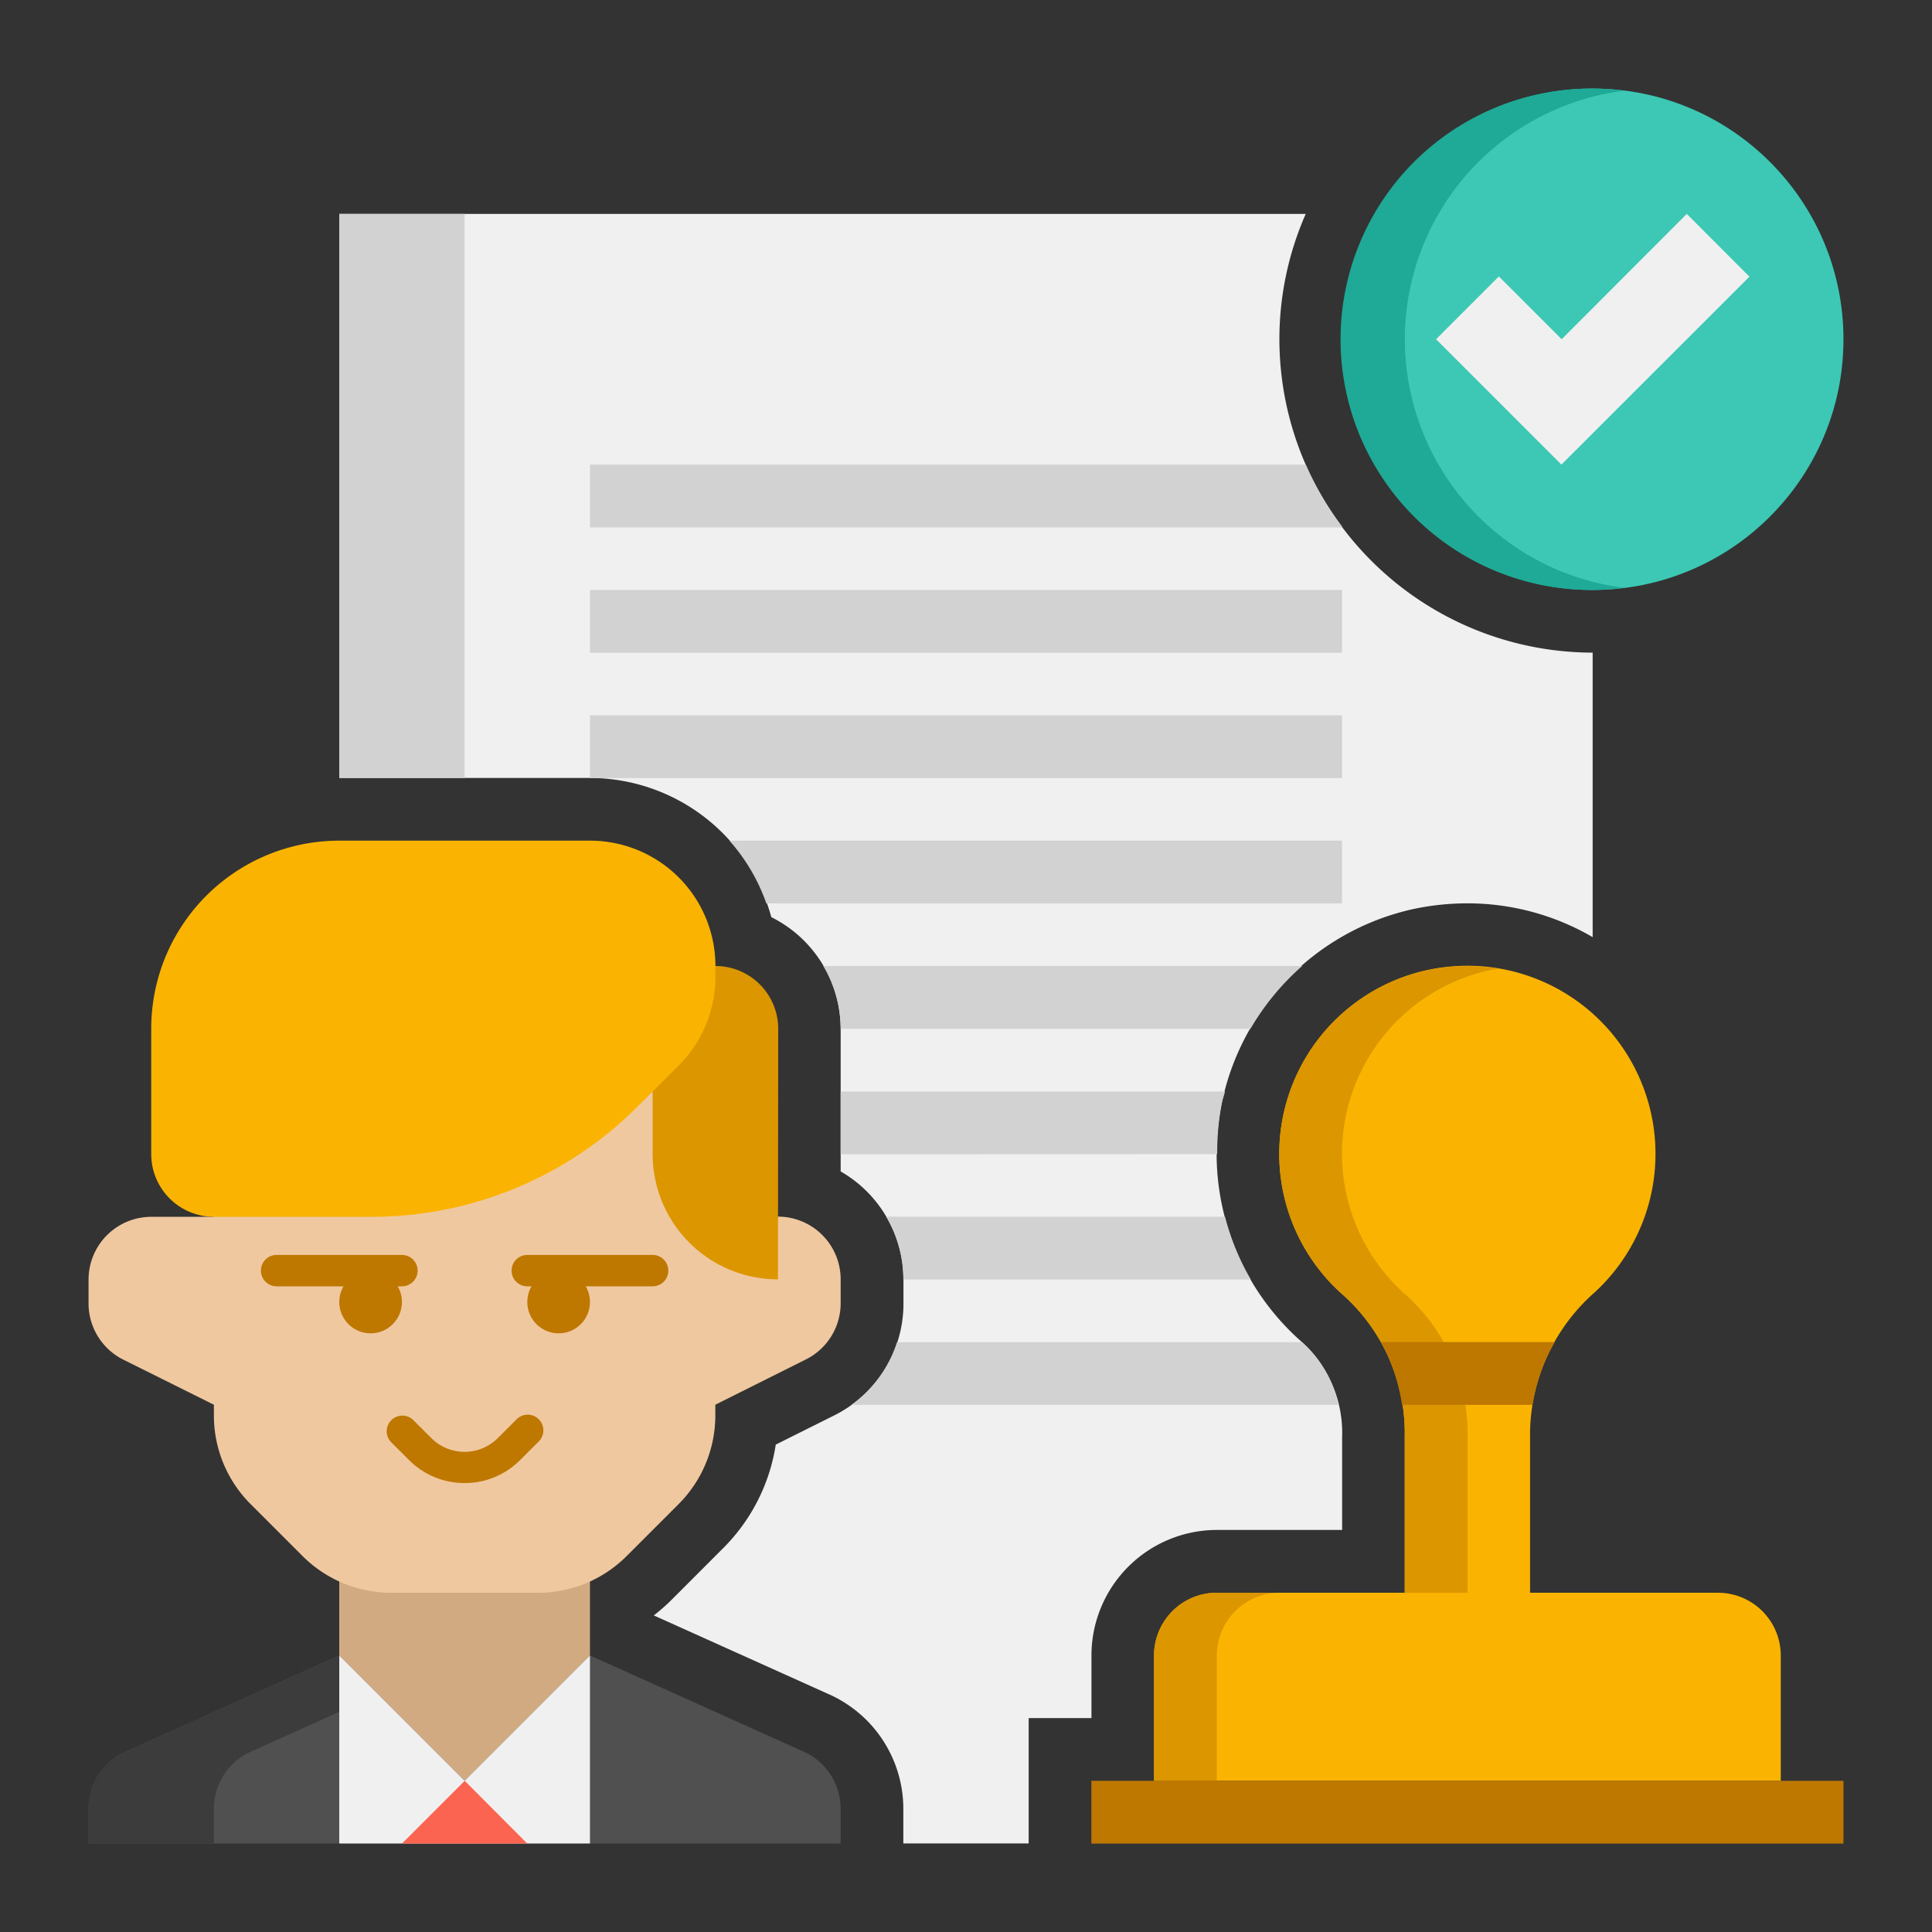 <svg xmlns="http://www.w3.org/2000/svg" width="80" height="80" viewBox="0 0 80 80"><rect x="0" y="0" width="80" height="80" fill="#333333" stroke="none"/><g transform="translate(-1395 -233)"><rect width="80" height="80" transform="translate(1395 233)" fill="none"/><g transform="translate(1394.667 232.667)"><g transform="translate(4 4)"><g transform="translate(10.381 5.19)"><path d="M50.929,13.19A12.885,12.885,0,0,1,52.02,8H12V31.357H22.381A7.792,7.792,0,0,1,29.89,37.12a5.176,5.176,0,0,1,2.872,4.618V47.65a5.174,5.174,0,0,1,2.6,4.469v.991a5.165,5.165,0,0,1-2.869,4.643L30.075,58.96a7.713,7.713,0,0,1-2.189,4.3l-2.148,2.15a7.7,7.7,0,0,1-.714.624l7.369,3.318a5.2,5.2,0,0,1,2.964,4.687v1.436h5.19v-5.19h2.6v-2.6a5.2,5.2,0,0,1,5.19-5.19h5.19V58.644a5.08,5.08,0,0,0-1.61-3.881A10.375,10.375,0,0,1,56.5,36.779a10.828,10.828,0,0,1,2.211-.231,10.3,10.3,0,0,1,5.19,1.4V26.167A12.991,12.991,0,0,1,50.929,13.19Z" transform="translate(-12 -8)" fill="#f0f0f0"/></g><g transform="translate(51.905 0)"><circle cx="10.381" cy="10.381" r="10.381" fill="#3cc8b4"/></g><g transform="translate(51.905)"><path d="M46.6,14.381A10.377,10.377,0,0,1,55.679,4.09a10.381,10.381,0,1,0,0,20.583A10.377,10.377,0,0,1,46.6,14.381Z" transform="translate(-44 -4)" fill="#1eaa96"/></g><g transform="translate(55.798 5.19)"><path d="M59.976,10.6,52.19,18.381,47,13.19l2.6-2.6,2.6,2.6L57.381,8Z" transform="translate(-47 -8)" fill="#f0f0f0"/></g><g transform="translate(20.762 15.571)"><path d="M51.143,18.562A12.941,12.941,0,0,1,49.639,16H20v2.6H51.143Z" transform="translate(-20 -16)" fill="#d2d2d2"/></g><g transform="translate(20.762 20.762)"><path d="M20,20H51.143v2.6H20Z" transform="translate(-20 -20)" fill="#d2d2d2"/></g><g transform="translate(20.762 25.952)"><path d="M20,24H51.143v2.6H20Z" transform="translate(-20 -24)" fill="#d2d2d2"/></g><g transform="translate(44.119 36.334)"><path d="M61.357,57.952H53.571V51.241A7.875,7.875,0,0,1,56.26,45.5a7.789,7.789,0,1,0-10.385.165A7.688,7.688,0,0,1,48.381,51.5v6.45H40.6a2.6,2.6,0,0,0-2.6,2.6v5.19H63.952v-5.19A2.6,2.6,0,0,0,61.357,57.952Z" transform="translate(-38 -32)" fill="#fab400"/></g><g transform="translate(44.119 62.286)"><path d="M43.19,52H40.6A2.6,2.6,0,0,0,38,54.6v5.19h2.6V54.6A2.6,2.6,0,0,1,43.19,52Z" transform="translate(-38 -52)" fill="#dc9600"/></g><g transform="translate(49.31 36.338)"><path d="M44.685,45.658A7.688,7.688,0,0,1,47.19,51.5v6.452h2.6V51.5a7.688,7.688,0,0,0-2.506-5.842A7.781,7.781,0,0,1,50.7,32.174c.13-.027.256-.038.384-.058a8,8,0,0,0-2.979.058,7.781,7.781,0,0,0-3.421,13.484Z" transform="translate(-42 -32.003)" fill="#dc9600"/></g><g transform="translate(41.524 70.072)"><path d="M36,58H67.143v2.6H36Z" transform="translate(-36 -58)" fill="#be7800"/></g><g transform="translate(53.526 51.905)"><path d="M52.437,44H45.249a7.969,7.969,0,0,1,.862,2.6h5.4A7.463,7.463,0,0,1,52.437,44Z" transform="translate(-45.249 -44)" fill="#be7800"/></g><g transform="translate(0 64.881)"><path d="M35.143,61.786V60.349a2.6,2.6,0,0,0-1.435-2.321L24.762,54l-5.19,5.19L14.381,54,5.435,58.028A2.6,2.6,0,0,0,4,60.349v1.436Z" transform="translate(-4 -54)" fill="#505050"/></g><g transform="translate(0 64.881)"><path d="M9.19,60.349a2.6,2.6,0,0,1,1.435-2.321l5.367-2.416L14.381,54,5.435,58.028A2.6,2.6,0,0,0,4,60.349v1.436H9.19Z" transform="translate(-4 -54)" fill="#3c3c3c"/></g><g transform="translate(10.381 59.691)"><path d="M12,55.19V50H22.381v5.19l-5.19,5.19Z" transform="translate(-12 -50)" fill="#d2aa82"/></g><g transform="translate(0 36.333)"><path d="M32.548,42.381h-2.6V34.6a2.6,2.6,0,0,0-2.6-2.6H11.786a2.6,2.6,0,0,0-2.6,2.6v7.786H6.6a2.6,2.6,0,0,0-2.6,2.6v.991a2.6,2.6,0,0,0,1.435,2.321L9.19,50.167v.445a5.184,5.184,0,0,0,1.521,3.67l2.15,2.15a5.192,5.192,0,0,0,3.67,1.521h6.081a5.184,5.184,0,0,0,3.67-1.521l2.15-2.15a5.192,5.192,0,0,0,1.521-3.67v-.445l3.755-1.878a2.6,2.6,0,0,0,1.435-2.321v-.991a2.6,2.6,0,0,0-2.6-2.6Z" transform="translate(-4 -32)" fill="#f0c8a0"/></g><g transform="translate(23.357 36.333)"><path d="M27.19,44.976A5.191,5.191,0,0,1,22,39.786V32h2.6a2.6,2.6,0,0,1,2.6,2.6Z" transform="translate(-22 -32)" fill="#dc9600"/></g><g transform="translate(26.539 31.143)"><path d="M49.818,28H24.452a7.777,7.777,0,0,1,1.527,2.6H49.818Z" transform="translate(-24.452 -28)" fill="#d2d2d2"/></g><g transform="translate(30.425 36.333)"><path d="M45.134,34.6A10.472,10.472,0,0,1,47.276,32H27.447a5.085,5.085,0,0,1,.718,2.6Z" transform="translate(-27.447 -32)" fill="#d2d2d2"/></g><g transform="translate(31.143 41.524)"><path d="M43.592,38.6a10.887,10.887,0,0,1,.188-2.107c.034-.167.095-.323.136-.488H28v2.6Z" transform="translate(-28 -36)" fill="#d2d2d2"/></g><g transform="translate(33.028 46.714)"><path d="M44.55,42.6A10.2,10.2,0,0,1,43.483,40H29.453a5.079,5.079,0,0,1,.71,2.6Z" transform="translate(-29.453 -40)" fill="#d2d2d2"/></g><g transform="translate(31.589 51.905)"><path d="M28.344,46.6H48.5a4.732,4.732,0,0,0-1.447-2.547c-.017-.016-.031-.032-.049-.048H30.232A5.126,5.126,0,0,1,28.344,46.6Z" transform="translate(-28.344 -44)" fill="#d2d2d2"/></g><g transform="translate(10.381 5.19)"><path d="M12,8h5.19V31.357H12Z" transform="translate(-12 -8)" fill="#d2d2d2"/></g><g transform="translate(2.595 31.143)"><path d="M24.167,28H13.786A7.785,7.785,0,0,0,6,35.786v5.19a2.6,2.6,0,0,0,2.6,2.6h6.526a15.566,15.566,0,0,0,11.01-4.561l1.705-1.705a5.192,5.192,0,0,0,1.521-3.67V33.19A5.191,5.191,0,0,0,24.167,28Z" transform="translate(-6 -28)" fill="#fab400"/></g><g transform="translate(7.137 48.299)"><path d="M15.339,42.519h-5.19a.649.649,0,1,1,0-1.3h5.19a.649.649,0,0,1,0,1.3Z" transform="translate(-9.5 -41.221)" fill="#be7800"/></g><g transform="translate(10.381 48.948)"><circle cx="1.298" cy="1.298" r="1.298" fill="#be7800"/></g><g transform="translate(17.518 48.299)"><path d="M23.339,42.519h-5.19a.649.649,0,0,1,0-1.3h5.19a.649.649,0,0,1,0,1.3Z" transform="translate(-17.5 -41.221)" fill="#be7800"/></g><g transform="translate(18.167 48.948)"><circle cx="1.298" cy="1.298" r="1.298" fill="#be7800"/></g><g transform="translate(12.327 54.928)"><path d="M16.744,49.145A3.236,3.236,0,0,1,14.45,48.2l-.76-.759a.649.649,0,0,1,.917-.917l.76.759a1.948,1.948,0,0,0,2.752,0l.76-.759a.649.649,0,1,1,.917.917l-.76.759A3.233,3.233,0,0,1,16.744,49.145Z" transform="translate(-13.5 -46.33)" fill="#be7800"/></g><g transform="translate(10.381 64.881)"><path d="M22.381,54l-5.19,5.19L12,54v7.786H22.381Z" transform="translate(-12 -54)" fill="#f0f0f0"/></g><g transform="translate(12.976 70.072)"><path d="M16.6,58,14,60.6h5.19Z" transform="translate(-14 -58)" fill="#fa6450"/></g></g></g></g></svg>